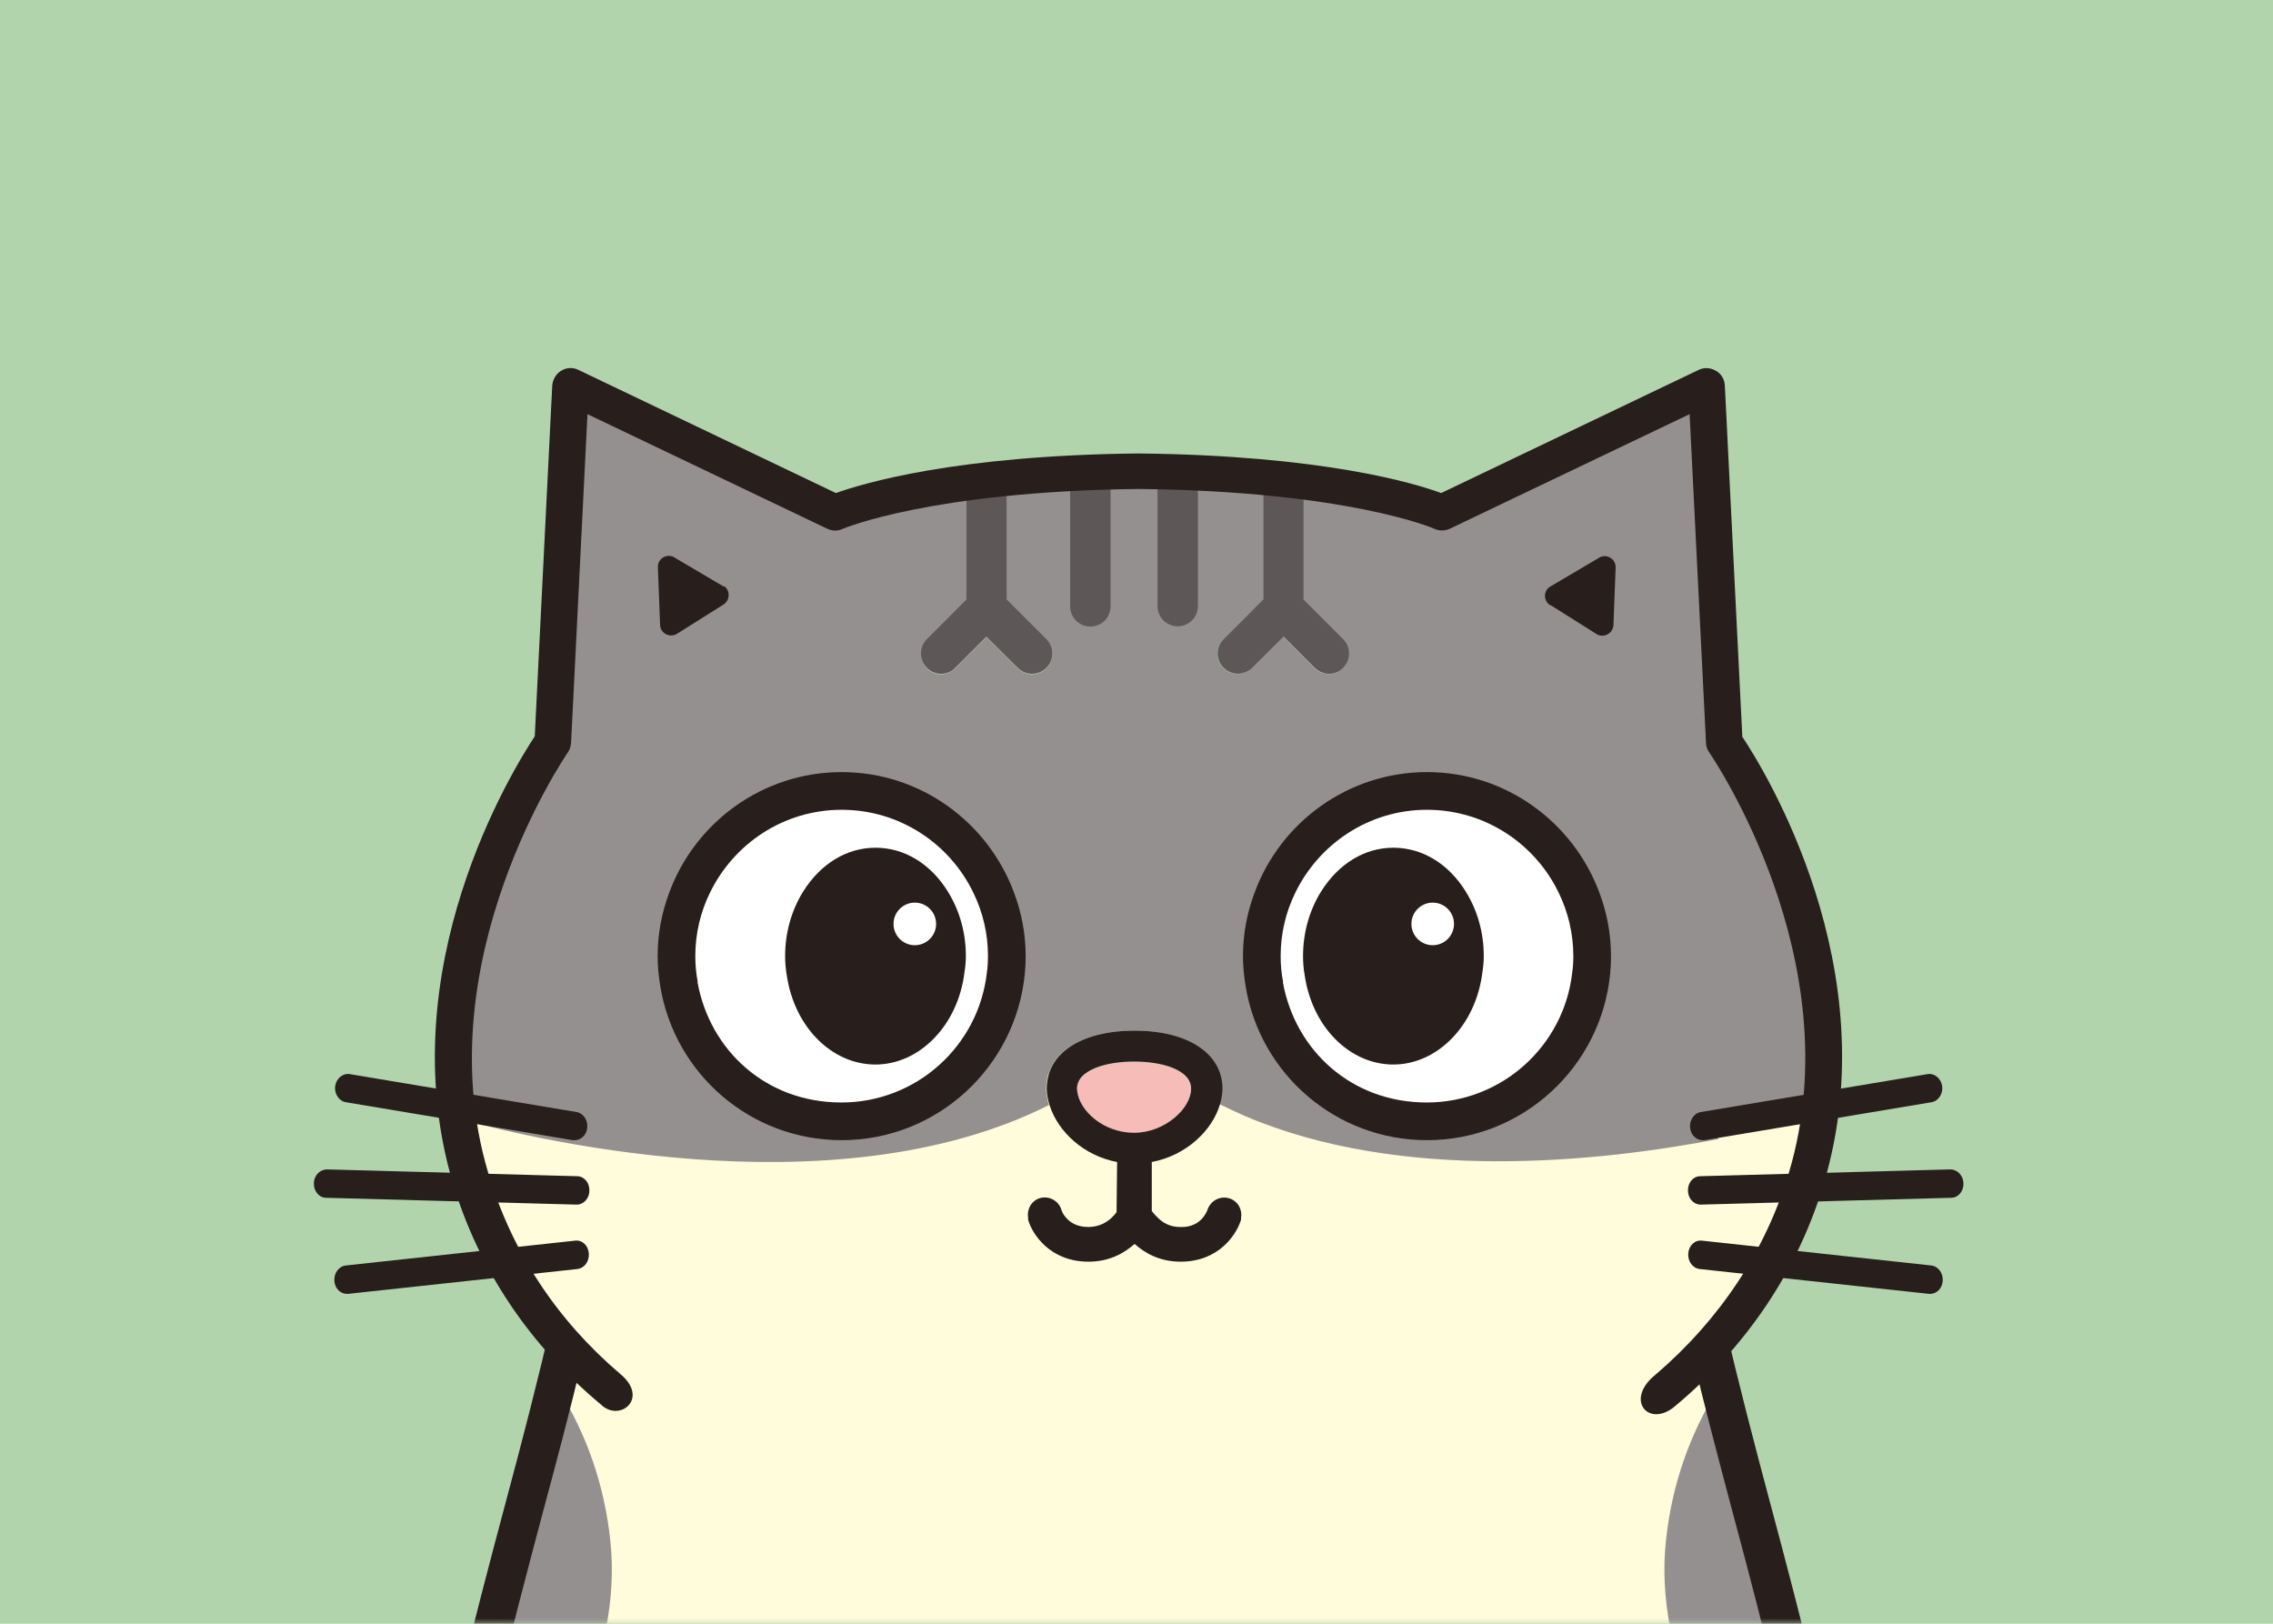 <svg width="210" height="150" viewBox="0 0 210 150" fill="none" xmlns="http://www.w3.org/2000/svg">
<rect width="210" height="150" fill="#B1D4AD"/>
<mask id="mask0_1910_329680" style="mask-type:alpha" maskUnits="userSpaceOnUse" x="0" y="0" width="210" height="150">
<rect width="210" height="150" fill="#B1D4AD"/>
</mask>
<g mask="url(#mask0_1910_329680)">
<path d="M166.646 160.264C162.131 144.373 156.002 119.023 156.002 119.023L104.646 131.106L53.291 119.023C53.291 119.023 47.162 144.373 42.647 160.264C42.647 160.264 32.986 209.778 55.637 222.465L54.325 226.274C54.325 226.274 52.711 232.479 61.539 229.704C61.539 229.704 73.899 232.202 83.459 229.25C83.459 229.25 84.468 231.899 88.554 231.218C88.554 231.218 88.453 234.093 92.009 233.892C95.591 233.665 95.188 232.252 95.188 232.252C95.188 232.252 99.728 232.075 100.384 228.443L104.344 228.696V228.746H104.672H104.999V228.696L108.96 228.443C109.615 232.075 114.156 232.252 114.156 232.252C114.156 232.252 113.752 233.69 117.334 233.892C120.916 234.119 120.789 231.218 120.789 231.218C124.876 231.899 125.885 229.25 125.885 229.25C135.444 232.202 147.804 229.704 147.804 229.704C156.632 232.504 155.018 226.274 155.018 226.274L153.706 222.465C176.357 209.803 166.696 160.264 166.696 160.264H166.646Z" fill="#FFFCDB"/>
<path d="M51.727 128.66C50.466 135.773 48.524 142.987 46.657 149.999C45.32 154.943 43.958 160.063 42.874 164.982C40.351 176.408 39.62 187.179 40.73 196.965C41.31 202.237 42.672 206.702 44.841 210.561C46.304 213.159 40.225 190.861 53.695 157.919C55.738 152.9 56.948 147.754 56.394 142.382C55.839 137.059 54.123 132.469 51.778 128.635L51.727 128.66Z" fill="#94908F"/>
<path d="M158.574 128.66C159.836 135.773 161.778 142.987 163.644 149.999C164.981 154.943 166.343 160.063 167.428 164.982C169.95 176.408 170.682 187.179 169.572 196.965C168.992 202.237 167.63 206.702 165.461 210.561C163.998 213.159 170.076 190.861 156.607 157.919C154.564 152.9 153.353 147.754 153.908 142.382C154.463 137.059 156.178 132.469 158.524 128.635L158.574 128.66Z" fill="#94908F"/>
<path d="M179.762 213.108C178.803 211.468 176.685 210.485 174.389 210.636C172.926 210.712 170.908 211.115 168.966 211.494C168.184 211.645 167.402 211.796 166.696 211.922C166.898 211.494 167.125 211.09 167.327 210.636C169.546 205.692 170.833 200.118 171.262 193.61C172.018 181.982 170.883 169.294 167.882 155.951C166.595 150.276 165.031 144.424 163.518 138.749C162.055 133.275 160.592 127.676 159.306 122.101C158.473 123.287 157.489 124.321 156.354 125.178C157.515 130.047 158.801 134.89 160.062 139.657C161.576 145.282 163.114 151.108 164.376 156.708C167.301 169.723 168.411 182.058 167.655 193.358C167.251 199.437 166.065 204.607 164.022 209.148C162.686 212.099 160.466 215.731 157.035 218.581C155.497 219.868 153.756 221.003 151.688 221.835C150.78 222.214 150.351 223.248 150.73 224.156C150.856 224.433 151.032 224.66 151.259 224.862C151.587 225.114 151.965 225.266 152.369 225.266C152.596 225.266 152.823 225.215 153.05 225.139C153.201 225.089 153.328 225.013 153.454 224.938C153.681 225.442 153.882 226.3 153.428 227.157C153.328 227.359 153.176 227.586 152.974 227.788C152.319 228.444 151.865 228.368 150.629 228.091C149.544 227.838 147.93 227.435 146.492 228.595C144.398 229.276 133.023 228.948 128.23 228.595C128.861 226.956 129.365 224.862 129.769 222.214C133.3 198.983 133.174 182.486 133.174 182.335C133.174 181.351 132.392 180.569 131.383 180.569C130.399 180.569 129.617 181.377 129.617 182.36C129.617 182.411 129.617 184.605 129.491 188.389C129.365 191.466 129.163 195.628 128.735 200.647C128.23 206.6 127.473 213.713 126.263 221.684C125.203 228.62 123.261 231.067 121.168 230.184C120.915 230.739 120.688 231.244 120.285 231.622C119.982 231.925 119.578 232.126 118.973 232.202C118.393 232.278 117.939 232.202 117.535 232.051C116.627 231.698 116.047 230.89 115.24 230.26C113.928 231.193 112.364 231.622 111.507 229.68C110.977 228.469 111.204 226.804 111.204 225.518C111.179 223.525 111.154 221.558 111.129 219.565C111.129 219.54 111.129 219.515 111.129 219.489C111.078 219.086 111.053 218.707 111.028 218.279C110.775 215.201 110.725 211.67 110.775 208.214C110.801 206.625 110.851 205.062 110.901 203.548C110.952 202.59 110.977 201.682 111.028 200.799C111.129 198.705 111.255 196.813 111.381 195.275C111.482 193.887 111.583 192.803 111.633 192.122C111.683 191.617 111.709 191.315 111.709 191.289C111.81 190.306 111.078 189.448 110.12 189.347C109.161 189.246 108.278 189.978 108.177 190.936C108.127 191.416 108.076 191.895 108.051 192.374C107.95 193.433 107.875 194.518 107.799 195.577C107.698 197.091 107.597 198.604 107.522 200.092C107.421 201.883 107.345 203.674 107.295 205.465C107.244 207.382 107.219 209.299 107.219 211.216C107.219 212.175 107.219 213.133 107.269 214.092C107.345 216.412 107.37 218.707 107.471 221.028C107.522 221.961 107.572 222.895 107.648 223.828C107.723 224.837 107.824 225.821 107.925 226.829C105.352 227.208 101.922 226.829 101.846 226.829C101.796 226.829 101.745 226.829 101.72 226.829C101.796 225.997 101.871 225.165 101.947 224.332C102.023 223.323 102.376 219.868 102.452 219.136C102.603 217.572 102.679 216.009 102.729 214.419C102.78 212.755 102.805 211.115 102.78 209.45C102.78 207.811 102.729 206.171 102.679 204.532C102.628 203.018 102.552 201.48 102.477 199.966C102.401 198.655 102.326 197.343 102.225 196.031C102.149 195.023 102.073 194.039 101.998 193.03C101.947 192.425 101.897 191.844 101.846 191.239C101.846 191.138 101.846 191.012 101.821 190.911C101.72 189.927 100.837 189.221 99.879 189.322C98.895 189.423 98.189 190.28 98.29 191.264C98.29 191.416 99.097 199.563 99.223 208.139C99.273 211.645 99.223 215.227 98.971 218.354C98.794 220.599 99.021 222.844 98.971 225.114C98.92 226.476 98.92 227.99 98.34 229.276C97.76 230.563 96.171 231.849 94.834 230.714C94.204 231.824 93.068 232.631 91.883 232.454C89.613 232.177 89.209 229.074 89.159 229.1C88.604 229.654 87.191 229.907 86.359 229.402C85.527 228.923 85.274 227.965 84.972 227.107C84.417 225.518 84.089 223.828 83.811 222.138C83.786 221.961 83.761 221.81 83.736 221.633C80.255 198.705 80.381 182.486 80.381 182.31C80.381 181.326 79.599 180.519 78.615 180.519C77.657 180.544 76.825 181.301 76.825 182.285C76.825 182.436 76.698 198.957 80.23 222.163C80.633 224.812 81.138 226.905 81.768 228.545C76.976 228.923 65.877 229.251 63.784 228.545C62.346 227.384 60.732 227.788 59.647 228.04C58.411 228.343 57.957 228.419 57.301 227.737C56.267 226.703 56.545 225.543 56.822 224.887C56.974 224.938 57.1 225.013 57.226 225.089C57.453 225.19 57.68 225.215 57.907 225.215C58.613 225.215 59.269 224.786 59.546 224.105C59.925 223.197 59.496 222.163 58.588 221.785C56.671 221.003 55.006 219.943 53.543 218.783C49.911 215.882 47.616 212.124 46.228 209.072C44.185 204.532 43 199.361 42.596 193.282C41.865 181.982 42.974 169.673 45.875 156.632C47.136 151.007 48.7 145.206 50.188 139.581C51.45 134.89 52.711 130.147 53.846 125.355C52.786 124.22 51.828 123.009 51.021 121.748C49.734 127.398 48.246 133.099 46.758 138.648C45.245 144.323 43.681 150.175 42.394 155.85C39.393 169.194 38.258 181.881 39.014 193.509C39.443 200.017 40.73 205.591 42.949 210.535C45.446 216.059 49.053 220.347 53.518 223.147C52.685 224.887 52.181 227.864 54.628 230.336C56.772 232.505 59.092 231.95 60.454 231.622C60.807 231.546 61.312 231.42 61.413 231.42C62.447 232.379 66.634 232.656 71.124 232.656C77.178 232.656 82.601 232.152 82.727 232.152C82.878 232.152 83.004 232.076 83.156 232.026C83.332 231.975 83.484 231.874 83.635 231.773C83.736 231.874 83.837 231.925 83.912 232C84.341 232.353 84.795 232.631 85.274 232.757C85.88 232.934 86.46 232.908 86.99 232.757C87.696 233.842 88.831 235.078 90.571 235.532C90.975 235.632 91.353 235.683 91.706 235.683C93.371 235.683 94.657 234.674 95.54 233.539C96.625 233.892 98.012 233.892 99.526 233.009C99.526 233.009 99.576 233.009 99.576 232.984C99.627 232.959 99.652 232.908 99.677 232.883C100.661 232.227 101.216 231.294 101.468 230.285C101.972 230.386 103.864 230.487 104.873 230.487C105.63 230.487 107.421 230.411 108.43 230.26C108.682 231.344 109.262 232.328 110.347 232.984C111.885 233.917 113.298 233.892 114.408 233.539C115.29 234.674 116.602 235.683 118.242 235.683C118.595 235.683 118.973 235.632 119.377 235.532C121.117 235.078 122.252 233.842 122.958 232.757C123.488 232.883 124.068 232.908 124.674 232.757C125.279 232.58 125.834 232.253 126.338 231.773C126.591 231.975 126.893 232.126 127.246 232.152C127.347 232.152 133.149 232.656 139.202 232.656C143.642 232.656 147.753 232.379 148.762 231.445C148.913 231.42 149.443 231.546 149.796 231.622C151.184 231.95 153.479 232.505 155.623 230.336C156.708 229.226 157.212 228.015 157.363 226.88C163.947 226.325 175.726 224.61 178.955 219.464C180.897 216.336 180.443 214.243 179.737 213.007L179.762 213.108ZM171.968 220.423C170.555 220.851 168.991 221.457 167.251 221.86C165.258 222.34 163.114 222.718 160.996 222.995C159.583 223.197 158.196 223.323 156.859 223.449C156.834 223.399 156.808 223.323 156.783 223.273C158.12 222.415 159.381 221.432 160.567 220.322C161.878 219.086 162.913 217.825 164.199 216.16C164.3 216.034 166.192 215.63 166.671 215.555C167.579 215.403 168.588 215.201 169.647 215C170.631 214.798 171.589 214.621 172.497 214.47C173.279 214.344 174.011 214.243 174.591 214.192C175.499 214.142 176.407 214.445 176.685 214.924C176.987 215.428 177.845 218.632 171.943 220.423H171.968Z" fill="#281E1C"/>
<path d="M62.876 131.914C52.812 126.516 44.286 116.679 41.966 99.199H168.714C168.714 99.199 167.327 122.556 146.644 133.327C137.235 138.22 81.289 141.777 62.901 131.914H62.876Z" fill="#FFFCDB"/>
<path d="M77.758 102.982C85.852 102.982 92.413 96.42 92.413 88.327C92.413 80.233 85.852 73.672 77.758 73.672C69.665 73.672 63.103 80.233 63.103 88.327C63.103 96.42 69.665 102.982 77.758 102.982Z" fill="white"/>
<path d="M157.238 103.941H157.364C157.061 103.916 156.859 103.991 157.238 103.941Z" fill="#94908F"/>
<path d="M96.878 101.999C96.878 101.999 96.928 102.15 96.953 102.2C96.777 101.671 96.651 101.116 96.651 100.586C96.651 97.332 99.829 95.213 104.773 95.213C109.717 95.213 112.895 97.307 112.895 100.586C112.895 101.04 112.819 101.519 112.668 101.999C113.424 102.377 114.206 102.73 114.988 103.083C129.492 109.288 147.728 107.346 158.751 105.227C158.802 104.95 158.045 104.672 157.994 104.344C157.944 104.017 157.591 103.941 157.339 103.916H157.212C156.834 103.991 157.061 103.916 157.339 103.916L168.109 101.721C168.235 100.46 167.554 99.047 167.554 97.685C167.554 95.264 168.286 93.17 167.857 90.472C167.428 87.823 166.016 84.62 165.385 82.501C163.266 75.438 160.29 70.923 159.003 69.334C158.675 68.931 158.348 68.653 158.272 68.552L158.221 68.502C157.894 68.174 158.297 67.745 158.297 67.291L158.247 64.138L157.919 49.786L156.607 36.67L138.043 44.237L134.234 47.087C133.805 47.314 134.057 48.071 133.603 47.894C133.553 47.894 130.778 46.482 126.339 45.574C124.624 45.22 122.656 44.867 120.411 44.565V55.411L124.069 59.068C124.8 59.8 124.8 60.985 124.069 61.717C123.716 62.07 123.236 62.272 122.757 62.272C122.278 62.272 121.799 62.095 121.445 61.717L118.57 58.841L115.669 61.717C114.938 62.448 113.752 62.448 113.021 61.717C112.289 60.985 112.289 59.8 113.021 59.068L116.678 55.411V42.875C114.938 42.698 113.096 43.606 111.154 43.53L107.421 43.228C106.866 43.228 106.337 43.152 105.782 43.152C105.555 43.152 105.302 43.707 105.075 43.707H104.949C104.319 43.707 103.713 43.48 103.108 43.505L99.375 43.606C97.105 43.707 94.986 44.59 93.019 44.792V55.436L96.676 59.093C97.407 59.825 97.407 61.01 96.676 61.742C95.944 62.473 94.759 62.473 94.028 61.742L91.127 58.866L88.251 61.742C87.898 62.095 87.419 62.297 86.94 62.297C86.46 62.297 85.981 62.12 85.628 61.742C84.897 61.01 84.897 59.825 85.628 59.093L89.285 55.436V45.246C87.141 45.548 85.401 45.271 83.736 45.599C79.246 46.507 78.338 47.011 78.288 47.011C77.834 47.188 76.119 46.381 75.69 46.154L72.007 45.599L52.762 35.736L53.695 47.566L51.374 63.432L51.273 65.626C51.273 66.08 51.501 67.19 51.173 67.518C51.173 67.518 51.147 68.603 51.122 68.628C51.047 68.704 51.021 68.855 50.719 69.258C49.432 70.873 47.793 75.867 45.674 82.904C45.043 85.023 44.463 87.419 44.059 90.093C43.631 92.843 43.429 95.415 43.454 97.862C43.454 98.896 42.395 101.545 41.991 103.235C47.767 104.874 76.8 112.239 96.928 102.074L96.878 101.999Z" fill="#94908F"/>
<path d="M131.838 104.015C140.335 104.015 147.224 97.126 147.224 88.629C147.224 80.131 140.335 73.242 131.838 73.242C123.34 73.242 116.451 80.131 116.451 88.629C116.451 97.126 123.34 104.015 131.838 104.015Z" fill="white"/>
<path d="M77.757 104.015C86.255 104.015 93.144 97.126 93.144 88.629C93.144 80.131 86.255 73.242 77.757 73.242C69.26 73.242 62.371 80.131 62.371 88.629C62.371 97.126 69.26 104.015 77.757 104.015Z" fill="white"/>
<path d="M110.674 56.014V44.462C109.464 44.412 108.228 44.361 106.941 44.336V55.989C106.941 57.023 107.774 57.856 108.808 57.856C109.842 57.856 110.674 57.023 110.674 55.989V56.014Z" fill="#5D5857"/>
<path d="M98.87 47.515V56.015C98.87 57.049 99.703 57.882 100.737 57.882C101.771 57.882 102.603 57.049 102.603 56.015V43.832C101.317 43.832 100.081 43.883 98.87 43.933V47.54V47.515Z" fill="#5D5857"/>
<path d="M93.018 55.386V45.297C91.707 45.423 90.471 45.6 89.285 45.751V55.386L85.628 59.044C84.896 59.775 84.896 60.961 85.628 61.692C85.981 62.045 86.46 62.247 86.939 62.247C87.419 62.247 87.898 62.071 88.251 61.692L91.126 58.817L94.027 61.692C94.759 62.424 95.944 62.424 96.676 61.692C97.407 60.961 97.407 59.775 96.676 59.044L93.018 55.386Z" fill="#5D5857"/>
<path d="M120.436 55.385V44.993C119.251 44.842 118.015 44.69 116.703 44.539V55.385L113.046 59.043C112.314 59.774 112.314 60.96 113.046 61.691C113.777 62.423 114.963 62.423 115.694 61.691L118.595 58.816L121.47 61.691C121.823 62.044 122.303 62.246 122.782 62.246C123.261 62.246 123.74 62.069 124.094 61.691C124.825 60.96 124.825 59.774 124.094 59.043L120.436 55.385Z" fill="#5D5857"/>
<path d="M110.044 100.562C109.994 98.847 107.371 98.09 104.773 98.09C102.175 98.09 99.501 98.872 99.501 100.612C99.501 100.688 99.526 100.764 99.526 100.839C99.728 102.63 102.049 104.673 104.773 104.673C107.497 104.673 110.044 102.454 110.044 100.612C110.044 100.612 110.044 100.587 110.044 100.562Z" fill="#F6BCB8"/>
<path d="M66.887 54.201L62.397 51.553C61.716 51.048 60.733 51.553 60.783 52.41L60.985 57.732C61.01 58.489 61.843 58.943 62.523 58.565L66.811 55.866C67.442 55.487 67.493 54.579 66.912 54.151L66.887 54.201Z" fill="#281E1C"/>
<path d="M143.238 55.889L147.526 58.588C148.182 58.966 149.014 58.512 149.065 57.756L149.267 52.434C149.292 51.576 148.333 51.072 147.652 51.576L143.162 54.224C142.557 54.653 142.608 55.561 143.263 55.94L143.238 55.889Z" fill="#281E1C"/>
<path d="M113.55 110.7C112.718 110.448 111.835 110.927 111.558 111.76C111.532 111.86 111.381 112.188 111.129 112.491C110.75 112.945 110.095 113.399 109.01 113.349C108.102 113.349 107.446 112.97 106.967 112.491C106.765 112.289 106.563 112.087 106.412 111.86V107.345C109.615 106.74 112.012 104.42 112.718 101.998C112.844 101.519 112.945 101.065 112.945 100.586C112.945 97.332 109.767 95.213 104.823 95.213C99.879 95.213 96.701 97.306 96.701 100.586C96.701 101.115 96.827 101.67 97.004 102.2C97.786 104.546 100.106 106.765 103.209 107.345L103.158 111.987C103.032 112.163 102.881 112.314 102.704 112.491C102.225 112.945 101.544 113.323 100.611 113.349H100.56C99.476 113.349 98.87 112.92 98.492 112.491C98.214 112.188 98.088 111.886 98.063 111.76C97.811 110.927 96.928 110.448 96.096 110.675C95.314 110.902 94.86 111.684 94.986 112.491C94.986 112.541 94.986 112.617 94.986 112.668C95.364 114.03 97.029 116.552 100.56 116.552H100.661C102.578 116.527 103.915 115.72 104.823 114.913C105.731 115.72 107.068 116.527 108.985 116.552H109.086C112.617 116.552 114.257 114.03 114.66 112.668C114.66 112.617 114.66 112.541 114.66 112.491C114.786 111.709 114.357 110.952 113.576 110.7H113.55ZM99.501 100.586C99.501 98.845 102.149 98.063 104.773 98.063C107.396 98.063 109.994 98.82 110.044 100.535C110.044 100.535 110.044 100.56 110.044 100.586C110.044 102.402 107.598 104.647 104.773 104.647C101.947 104.647 99.728 102.603 99.526 100.813C99.526 100.737 99.501 100.661 99.501 100.586Z" fill="#281E1C"/>
<path d="M160.97 68.022L159.356 35.61C159.331 35.055 159.028 34.525 158.524 34.248C158.044 33.97 157.439 33.92 156.935 34.172L133.149 45.548C130.702 44.64 122.151 42.067 105.176 41.89C88.225 42.067 79.7 44.665 77.228 45.548L53.442 34.172C52.938 33.92 52.332 33.945 51.853 34.248C51.374 34.525 51.071 35.055 51.021 35.61L49.406 68.022C47.389 71.074 35.962 89.513 41.839 109.288C44.236 117.309 48.952 124.271 55.485 129.719C57.226 131.459 60.026 129.189 57.327 126.944C51.475 121.975 47.288 115.669 45.093 108.304C39.267 88.705 52.332 69.712 52.459 69.51C52.635 69.258 52.736 68.955 52.761 68.627L54.275 38.258L76.446 48.852C76.875 49.054 77.405 49.079 77.859 48.852C77.934 48.827 85.981 45.397 105.176 45.169C124.421 45.371 132.468 48.802 132.518 48.852C132.972 49.054 133.477 49.054 133.931 48.852L156.102 38.258L157.616 68.627C157.616 68.955 157.742 69.258 157.918 69.51C158.044 69.712 171.135 88.68 165.284 108.304C163.14 115.543 158.852 121.95 152.949 126.995C150.023 129.341 152.369 131.989 154.791 129.87C161.374 124.371 166.141 117.309 168.512 109.288C174.414 89.513 162.988 71.074 160.945 68.022H160.97Z" fill="#281E1C"/>
<path d="M87.545 82.323C85.956 79.775 83.535 78.312 80.886 78.312C78.238 78.312 75.841 79.775 74.227 82.323C73.117 84.089 72.537 86.182 72.537 88.326C72.537 88.932 72.588 89.512 72.688 90.092C73.395 94.884 76.85 98.34 80.886 98.34C84.922 98.34 88.504 94.758 89.109 89.814C89.185 89.335 89.235 88.831 89.235 88.326C89.235 86.157 88.655 84.089 87.545 82.323Z" fill="#281E1C"/>
<path d="M77.758 71.326C70.444 71.326 64.188 75.993 61.817 82.5C61.136 84.316 60.758 86.284 60.758 88.327C60.758 89.285 60.859 90.219 61.01 91.152C62.347 99.198 69.334 105.328 77.758 105.328C86.587 105.328 93.851 98.568 94.683 89.941C94.734 89.412 94.759 88.882 94.759 88.327C94.759 86.284 94.381 84.316 93.7 82.5C91.304 75.993 85.073 71.326 77.758 71.326ZM64.466 90.723C64.314 89.941 64.239 89.159 64.239 88.327C64.239 86.233 64.718 84.266 65.576 82.5C67.77 77.96 72.386 74.807 77.758 74.807C83.131 74.807 87.772 77.96 89.942 82.5C90.799 84.266 91.278 86.233 91.278 88.327C91.278 88.831 91.253 89.336 91.177 89.84C90.421 96.6 84.695 101.847 77.733 101.847C70.772 101.847 65.576 97.029 64.441 90.723H64.466Z" fill="#281E1C"/>
<path d="M84.518 87.318C85.605 87.318 86.486 86.437 86.486 85.35C86.486 84.264 85.605 83.383 84.518 83.383C83.432 83.383 82.551 84.264 82.551 85.35C82.551 86.437 83.432 87.318 84.518 87.318Z" fill="white"/>
<path d="M157.313 105.328C157.313 105.328 157.439 105.328 157.49 105.328L178.45 101.822C179.081 101.721 179.535 101.04 179.434 100.334C179.333 99.627 178.728 99.123 178.097 99.224L157.136 102.73C156.506 102.831 156.052 103.512 156.153 104.218C156.228 104.874 156.733 105.328 157.313 105.328Z" fill="#281E1C"/>
<path d="M157.111 111.281H157.137L180.267 110.651C180.922 110.651 181.427 110.045 181.402 109.314C181.376 108.582 180.847 108.053 180.216 108.027L157.086 108.658C156.43 108.658 155.926 109.263 155.951 109.995C155.951 110.701 156.481 111.281 157.111 111.281Z" fill="#281E1C"/>
<path d="M178.325 119.527C178.93 119.527 179.434 119.023 179.485 118.342C179.535 117.61 179.081 116.98 178.425 116.904L157.238 114.609C156.582 114.533 156.027 115.063 155.976 115.794C155.926 116.526 156.38 117.156 157.036 117.232L178.224 119.527C178.224 119.527 178.299 119.527 178.35 119.527H178.325Z" fill="#281E1C"/>
<path d="M53.089 105.328C53.089 105.328 52.963 105.328 52.913 105.328L31.952 101.822C31.321 101.721 30.867 101.04 30.968 100.334C31.069 99.627 31.674 99.123 32.305 99.224L53.266 102.73C53.896 102.831 54.35 103.512 54.249 104.218C54.174 104.874 53.669 105.328 53.089 105.328Z" fill="#281E1C"/>
<path d="M53.291 111.281H53.266L30.136 110.651C29.48 110.651 28.976 110.045 29.001 109.314C29.001 108.582 29.556 108.053 30.186 108.027L53.316 108.658C53.972 108.658 54.477 109.263 54.452 109.995C54.452 110.701 53.922 111.281 53.291 111.281Z" fill="#281E1C"/>
<path d="M32.053 119.527C31.447 119.527 30.943 119.023 30.892 118.342C30.842 117.61 31.296 116.98 31.952 116.904L53.14 114.609C53.795 114.533 54.35 115.063 54.401 115.794C54.451 116.526 53.997 117.156 53.342 117.232L32.154 119.527C32.154 119.527 32.078 119.527 32.028 119.527H32.053Z" fill="#281E1C"/>
<path d="M135.394 82.323C133.805 79.775 131.383 78.312 128.735 78.312C126.086 78.312 123.69 79.775 122.076 82.323C120.966 84.089 120.386 86.182 120.386 88.326C120.386 88.932 120.436 89.512 120.537 90.092C121.243 94.884 124.699 98.34 128.735 98.34C132.771 98.34 136.352 94.758 136.958 89.814C137.033 89.335 137.084 88.831 137.084 88.326C137.084 86.157 136.504 84.089 135.394 82.323Z" fill="#281E1C"/>
<path d="M131.838 71.326C124.523 71.326 118.267 75.993 115.896 82.5C115.215 84.316 114.837 86.284 114.837 88.327C114.837 89.285 114.938 90.219 115.089 91.152C116.426 99.198 123.413 105.328 131.838 105.328C140.666 105.328 147.93 98.568 148.763 89.941C148.813 89.412 148.838 88.882 148.838 88.327C148.838 86.284 148.46 84.316 147.779 82.5C145.383 75.993 139.152 71.326 131.838 71.326ZM118.545 90.723C118.393 89.941 118.318 89.159 118.318 88.327C118.318 86.233 118.797 84.266 119.655 82.5C121.849 77.96 126.465 74.807 131.838 74.807C137.21 74.807 141.851 77.96 144.021 82.5C144.878 84.266 145.357 86.233 145.357 88.327C145.357 88.831 145.332 89.336 145.257 89.84C144.5 96.6 138.774 101.847 131.812 101.847C124.851 101.847 119.655 97.029 118.52 90.723H118.545Z" fill="#281E1C"/>
<path d="M132.367 87.318C133.453 87.318 134.334 86.437 134.334 85.35C134.334 84.264 133.453 83.383 132.367 83.383C131.28 83.383 130.399 84.264 130.399 85.35C130.399 86.437 131.28 87.318 132.367 87.318Z" fill="white"/>
</g>
</svg>
